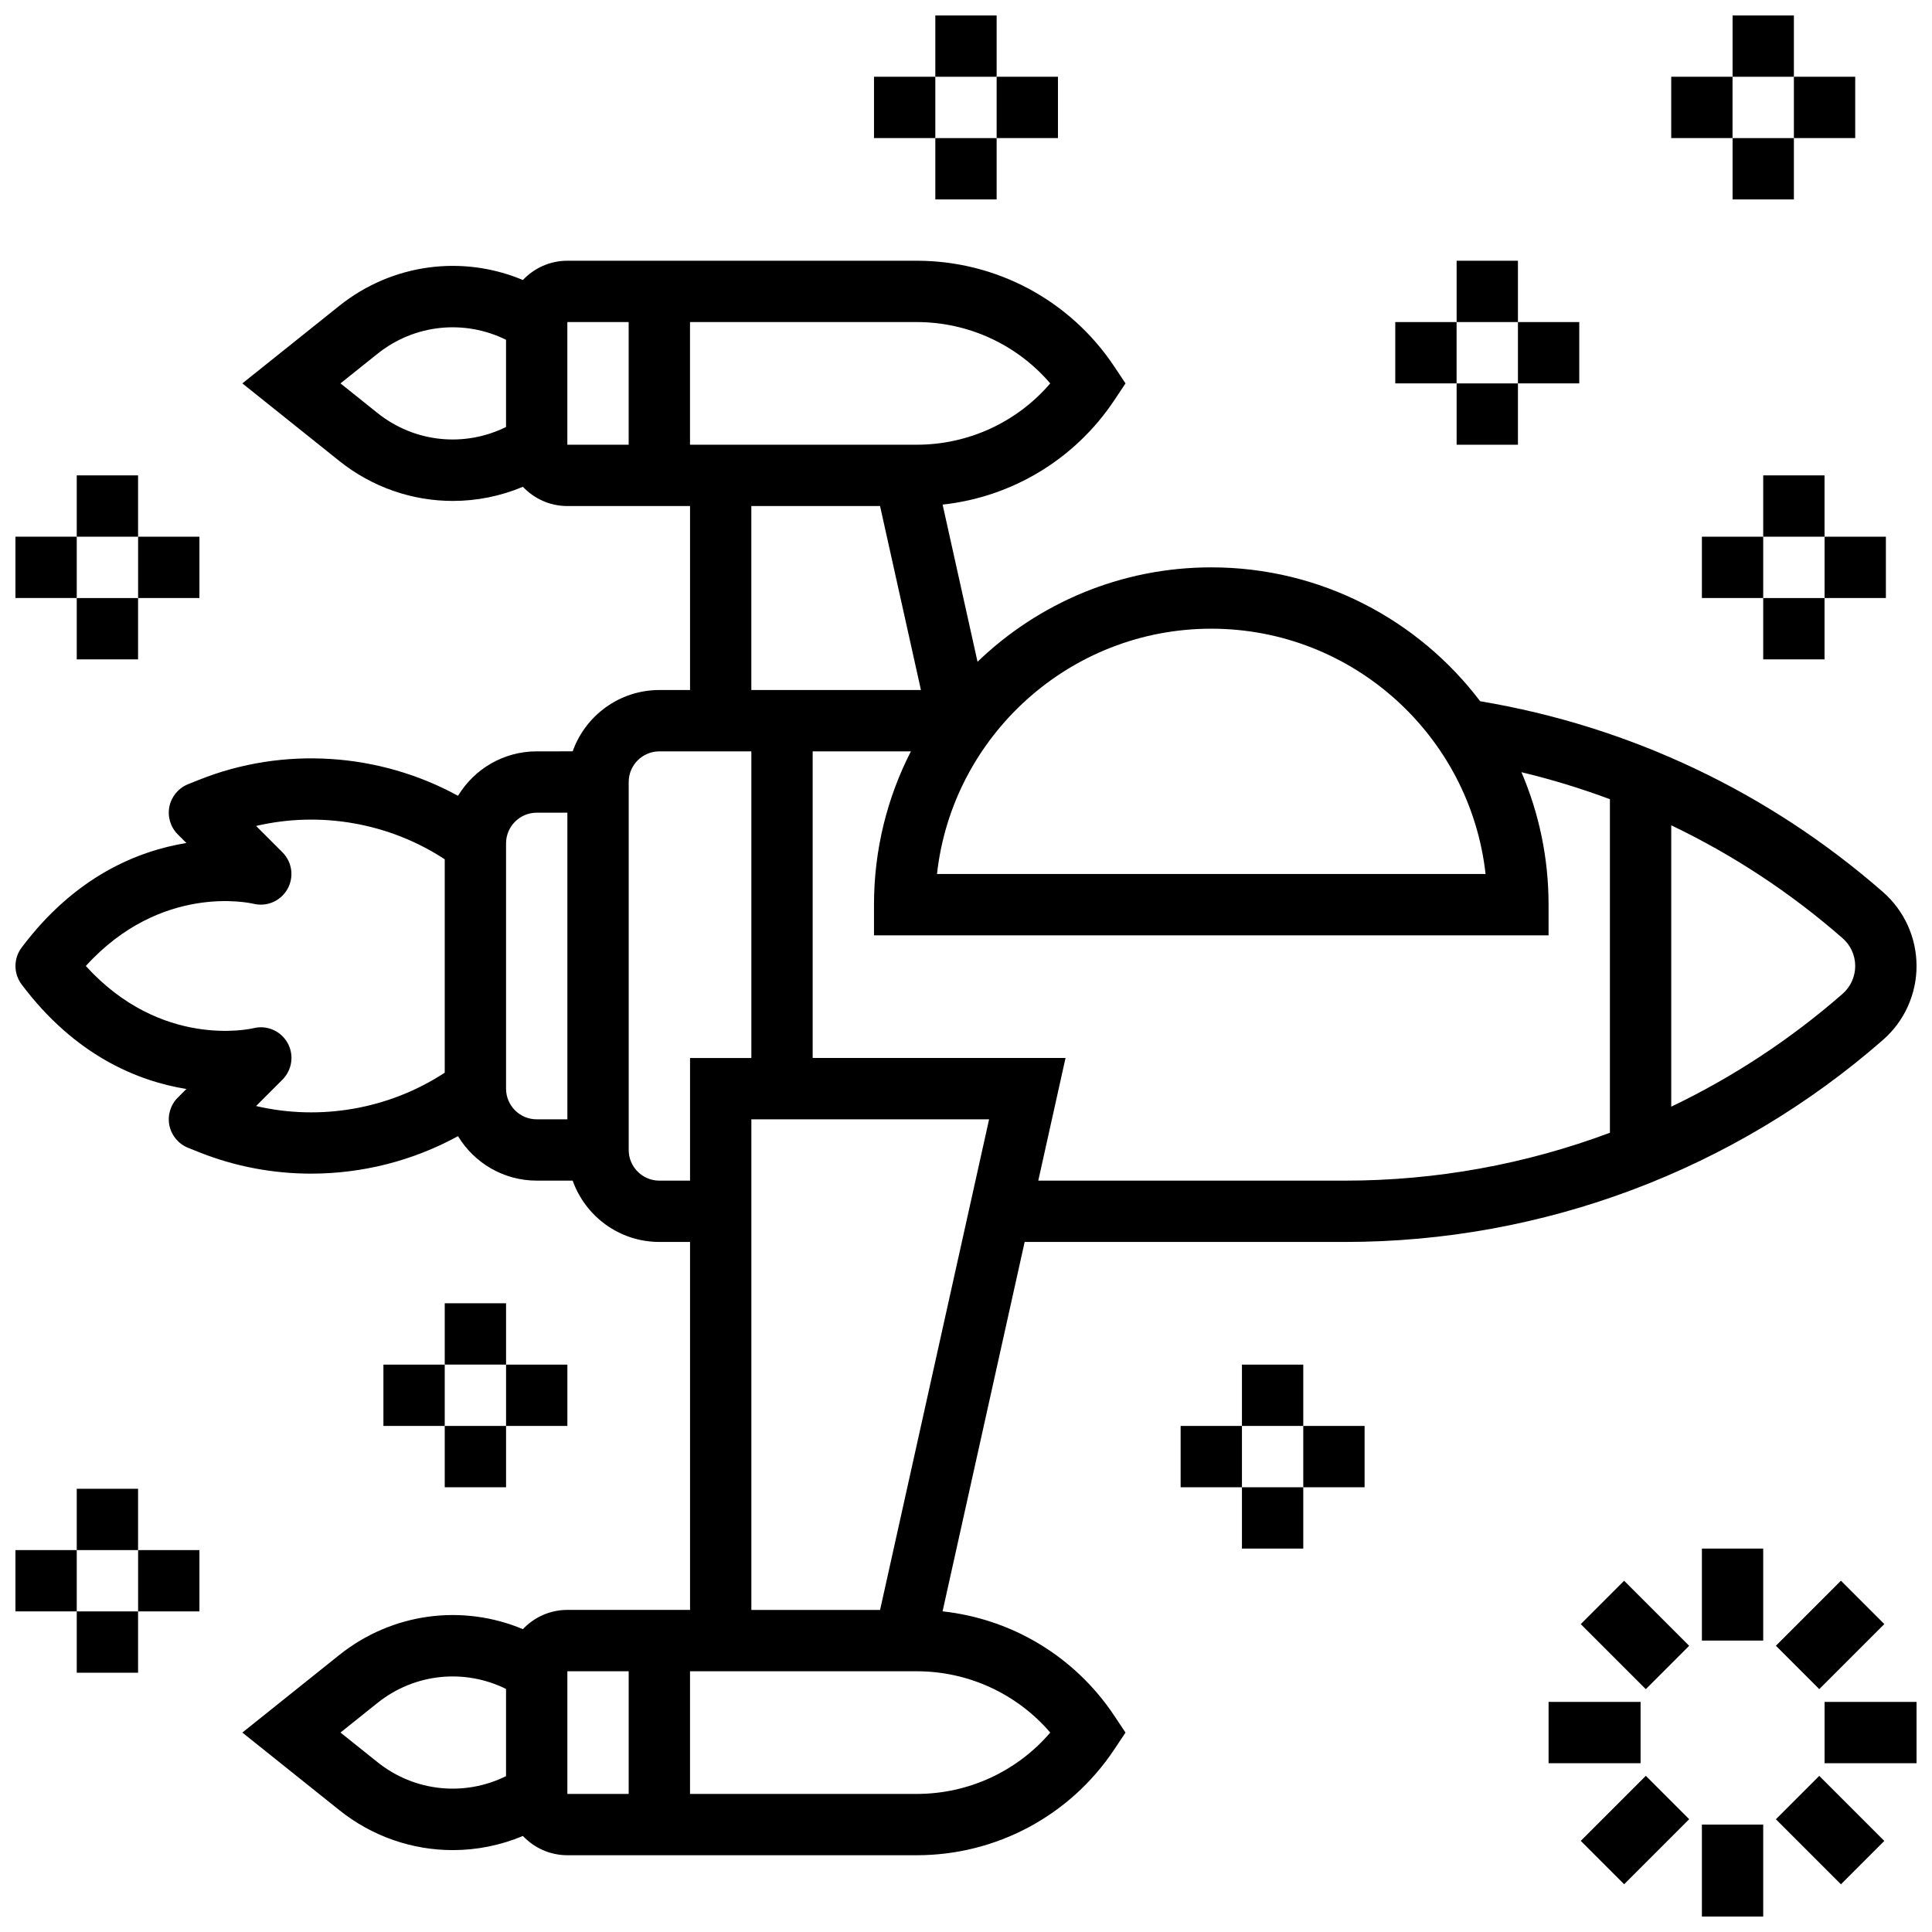 <?xml version="1.0" encoding="UTF-8"?>
<!-- Uploaded to: ICON Repo, www.iconrepo.com, Generator: ICON Repo Mixer Tools -->
<svg width="800px" height="800px" version="1.1" viewBox="144 144 512 512" xmlns="http://www.w3.org/2000/svg">
 <defs>
  <clipPath id="g">
   <path d="m148.09 213h503.81v423h-503.81z"/>
  </clipPath>
  <clipPath id="f">
   <path d="m603 148.09h17v16.906h-17z"/>
  </clipPath>
  <clipPath id="e">
   <path d="m391 148.09h18v16.906h-18z"/>
  </clipPath>
  <clipPath id="d">
   <path d="m148.09 286h16.906v17h-16.906z"/>
  </clipPath>
  <clipPath id="c">
   <path d="m148.09 554h16.906v18h-16.906z"/>
  </clipPath>
  <clipPath id="b">
   <path d="m595 627h17v24.902h-17z"/>
  </clipPath>
  <clipPath id="a">
   <path d="m627 595h24.902v17h-24.902z"/>
  </clipPath>
 </defs>
 <g clip-path="url(#g)">
  <path d="m393.79 571.02 21.754-97.891h84.969c52.434 0 103.04-19.016 142.5-53.543 5.652-4.941 8.891-12.082 8.891-19.59s-3.238-14.648-8.891-19.594c-30.281-26.496-67.129-43.934-106.75-50.566-16.336-21.539-42.195-35.48-71.25-35.48-24.031 0-45.879 9.535-61.957 25.02l-9.254-41.652c18.406-2 35.059-12.004 45.473-27.617l3-4.504-3.004-4.508c-11.691-17.531-31.246-27.996-52.312-27.996h-92.594c-4.644 0-8.832 1.969-11.793 5.106-16.043-6.731-34.664-4.348-48.664 6.852l-25.684 20.547 25.684 20.547c8.801 7.043 19.426 10.602 30.094 10.602 6.301 0 12.613-1.246 18.57-3.746 2.965 3.133 7.148 5.102 11.793 5.102h32.504v48.754h-8.125c-10.594 0-19.625 6.793-22.98 16.25l-9.523 0.004c-8.836 0-16.586 4.723-20.863 11.781-20.879-11.434-46.266-13.18-68.637-4.234l-2.906 1.164c-2.535 1.016-4.391 3.234-4.941 5.91s0.281 5.449 2.215 7.379l2.289 2.289c-12.941 2.098-29.539 8.875-43.672 27.719-2.168 2.891-2.168 6.863 0 9.75 14.133 18.844 30.734 25.621 43.672 27.719l-2.289 2.289c-1.93 1.93-2.766 4.703-2.215 7.379s2.406 4.894 4.941 5.91l2.906 1.164c9.555 3.82 19.656 5.691 29.727 5.691 13.508 0 26.945-3.383 38.906-9.934 4.277 7.059 12.031 11.785 20.867 11.785h9.523c3.356 9.457 12.387 16.25 22.98 16.25h8.125v97.512h-32.504c-4.644 0-8.832 1.969-11.793 5.106-16.043-6.731-34.66-4.348-48.664 6.852l-25.684 20.551 25.684 20.547c8.801 7.043 19.426 10.602 30.094 10.602 6.301 0 12.613-1.246 18.57-3.746 2.965 3.133 7.148 5.102 11.793 5.102h92.59c21.07 0 40.625-10.465 52.312-27.996l3.004-4.508-3.004-4.508c-10.41-15.617-27.062-25.617-45.469-27.617zm-149.74-317.56-9.82-7.856 9.82-7.856c9.812-7.848 23.035-9.145 34.055-3.699v23.105c-11.02 5.449-24.242 4.152-34.055-3.695zm0 357.54-9.82-7.856 9.82-7.856c9.809-7.848 23.035-9.148 34.055-3.699v23.105c-11.02 5.453-24.242 4.152-34.055-3.695zm391.6-211c0 2.82-1.219 5.504-3.34 7.363-13.816 12.09-29.113 22.117-45.414 29.918v-74.57c16.332 7.816 31.613 17.852 45.414 29.93 2.121 1.855 3.34 4.539 3.34 7.359zm-65.008-44.203v88.395c-22.246 8.324-45.977 12.688-70.129 12.688h-81.359l7.223-32.504h-67.012v-81.258h26.031c-6.25 12.195-9.781 26.008-9.781 40.629v8.125h178.77v-8.125c0-12.457-2.566-24.324-7.188-35.105 7.981 1.91 15.805 4.301 23.445 7.156zm-105.64-45.184c37.578 0 68.629 28.492 72.688 65.008h-145.38c4.055-36.516 35.105-65.008 72.688-65.008zm-42.68-65.008c-8.797 10.266-21.652 16.25-35.375 16.25h-60.09v-32.504h60.086c13.727 0 26.578 5.988 35.379 16.254zm-127.97-16.254h16.25v32.504h-16.25zm48.758 48.758h34.113l10.836 48.754h-44.949zm-131.25 159 6.984-6.984c2.582-2.582 3.152-6.578 1.352-9.758-1.801-3.18-5.473-4.773-9.016-3.887-1.055 0.246-24.504 5.449-44.441-16.484 19.934-21.93 43.383-16.73 44.391-16.496 3.543 0.887 7.242-0.699 9.043-3.879 1.801-3.18 1.258-7.168-1.324-9.75l-6.984-6.984c17.035-3.984 35.27-0.824 49.992 8.836v56.547c-14.727 9.664-32.961 12.82-49.996 8.84zm66.246-4.602v-65.008c0-4.481 3.644-8.125 8.125-8.125h8.125v81.258h-8.125c-4.481 0-8.125-3.644-8.125-8.125zm40.629 24.375c-4.481 0-8.125-3.644-8.125-8.125v-97.512c0-4.481 3.644-8.125 8.125-8.125h24.379v81.258h-16.25v32.504zm24.379-16.25h63.004l-28.891 130.02h-34.113zm-48.758 146.27h16.25v32.504h-16.25zm92.594 32.504h-60.09v-32.504h60.086c13.723 0 26.578 5.988 35.375 16.25-8.793 10.27-21.648 16.254-35.371 16.254z"/>
 </g>
 <path d="m530.02 213.1h16.25v16.25h-16.25z"/>
 <path d="m530.02 245.61h16.25v16.25h-16.25z"/>
 <path d="m546.27 229.35h16.25v16.25h-16.25z"/>
 <path d="m513.76 229.35h16.25v16.25h-16.25z"/>
 <g clip-path="url(#f)">
  <path d="m603.15 148.09h16.25v16.25h-16.25z"/>
 </g>
 <path d="m603.15 180.6h16.25v16.25h-16.25z"/>
 <path d="m619.4 164.34h16.25v16.25h-16.25z"/>
 <path d="m586.89 164.34h16.25v16.25h-16.25z"/>
 <g clip-path="url(#e)">
  <path d="m391.87 148.09h16.25v16.25h-16.25z"/>
 </g>
 <path d="m391.87 180.6h16.25v16.25h-16.25z"/>
 <path d="m408.12 164.34h16.25v16.25h-16.25z"/>
 <path d="m375.62 164.34h16.25v16.25h-16.25z"/>
 <path d="m164.34 269.98h16.25v16.25h-16.25z"/>
 <path d="m164.34 302.49h16.25v16.25h-16.25z"/>
 <path d="m180.6 286.23h16.25v16.25h-16.25z"/>
 <g clip-path="url(#d)">
  <path d="m148.09 286.23h16.25v16.25h-16.25z"/>
 </g>
 <path d="m261.86 489.38h16.25v16.25h-16.25z"/>
 <path d="m261.86 521.89h16.25v16.25h-16.25z"/>
 <path d="m278.11 505.64h16.25v16.25h-16.25z"/>
 <path d="m245.61 505.64h16.25v16.25h-16.25z"/>
 <path d="m473.13 505.64h16.25v16.25h-16.25z"/>
 <path d="m473.13 538.14h16.25v16.25h-16.25z"/>
 <path d="m489.38 521.89h16.25v16.25h-16.25z"/>
 <path d="m456.88 521.89h16.25v16.25h-16.25z"/>
 <path d="m611.27 269.98h16.25v16.25h-16.25z"/>
 <path d="m611.27 302.49h16.25v16.25h-16.25z"/>
 <path d="m627.53 286.23h16.25v16.25h-16.25z"/>
 <path d="m595.02 286.23h16.25v16.25h-16.25z"/>
 <path d="m164.34 538.54h16.25v16.25h-16.25z"/>
 <path d="m164.34 571.04h16.25v16.25h-16.25z"/>
 <path d="m180.6 554.79h16.25v16.25h-16.25z"/>
 <g clip-path="url(#c)">
  <path d="m148.09 554.79h16.25v16.25h-16.25z"/>
 </g>
 <path d="m595.02 554.39h16.25v24.379h-16.25z"/>
 <path d="m562.92 574.41 11.492-11.492 17.238 17.238-11.492 11.492z"/>
 <path d="m554.39 595.02h24.379v16.25h-24.379z"/>
 <path d="m562.92 631.85 17.238-17.238 11.492 11.492-17.238 17.238z"/>
 <g clip-path="url(#b)">
  <path d="m595.02 627.53h16.25v24.379h-16.25z"/>
 </g>
 <path d="m614.63 626.12 11.492-11.492 17.238 17.238-11.492 11.492z"/>
 <g clip-path="url(#a)">
  <path d="m627.53 595.02h24.379v16.25h-24.379z"/>
 </g>
 <path d="m614.63 580.14 17.238-17.238 11.492 11.492-17.238 17.238z"/>
</svg>